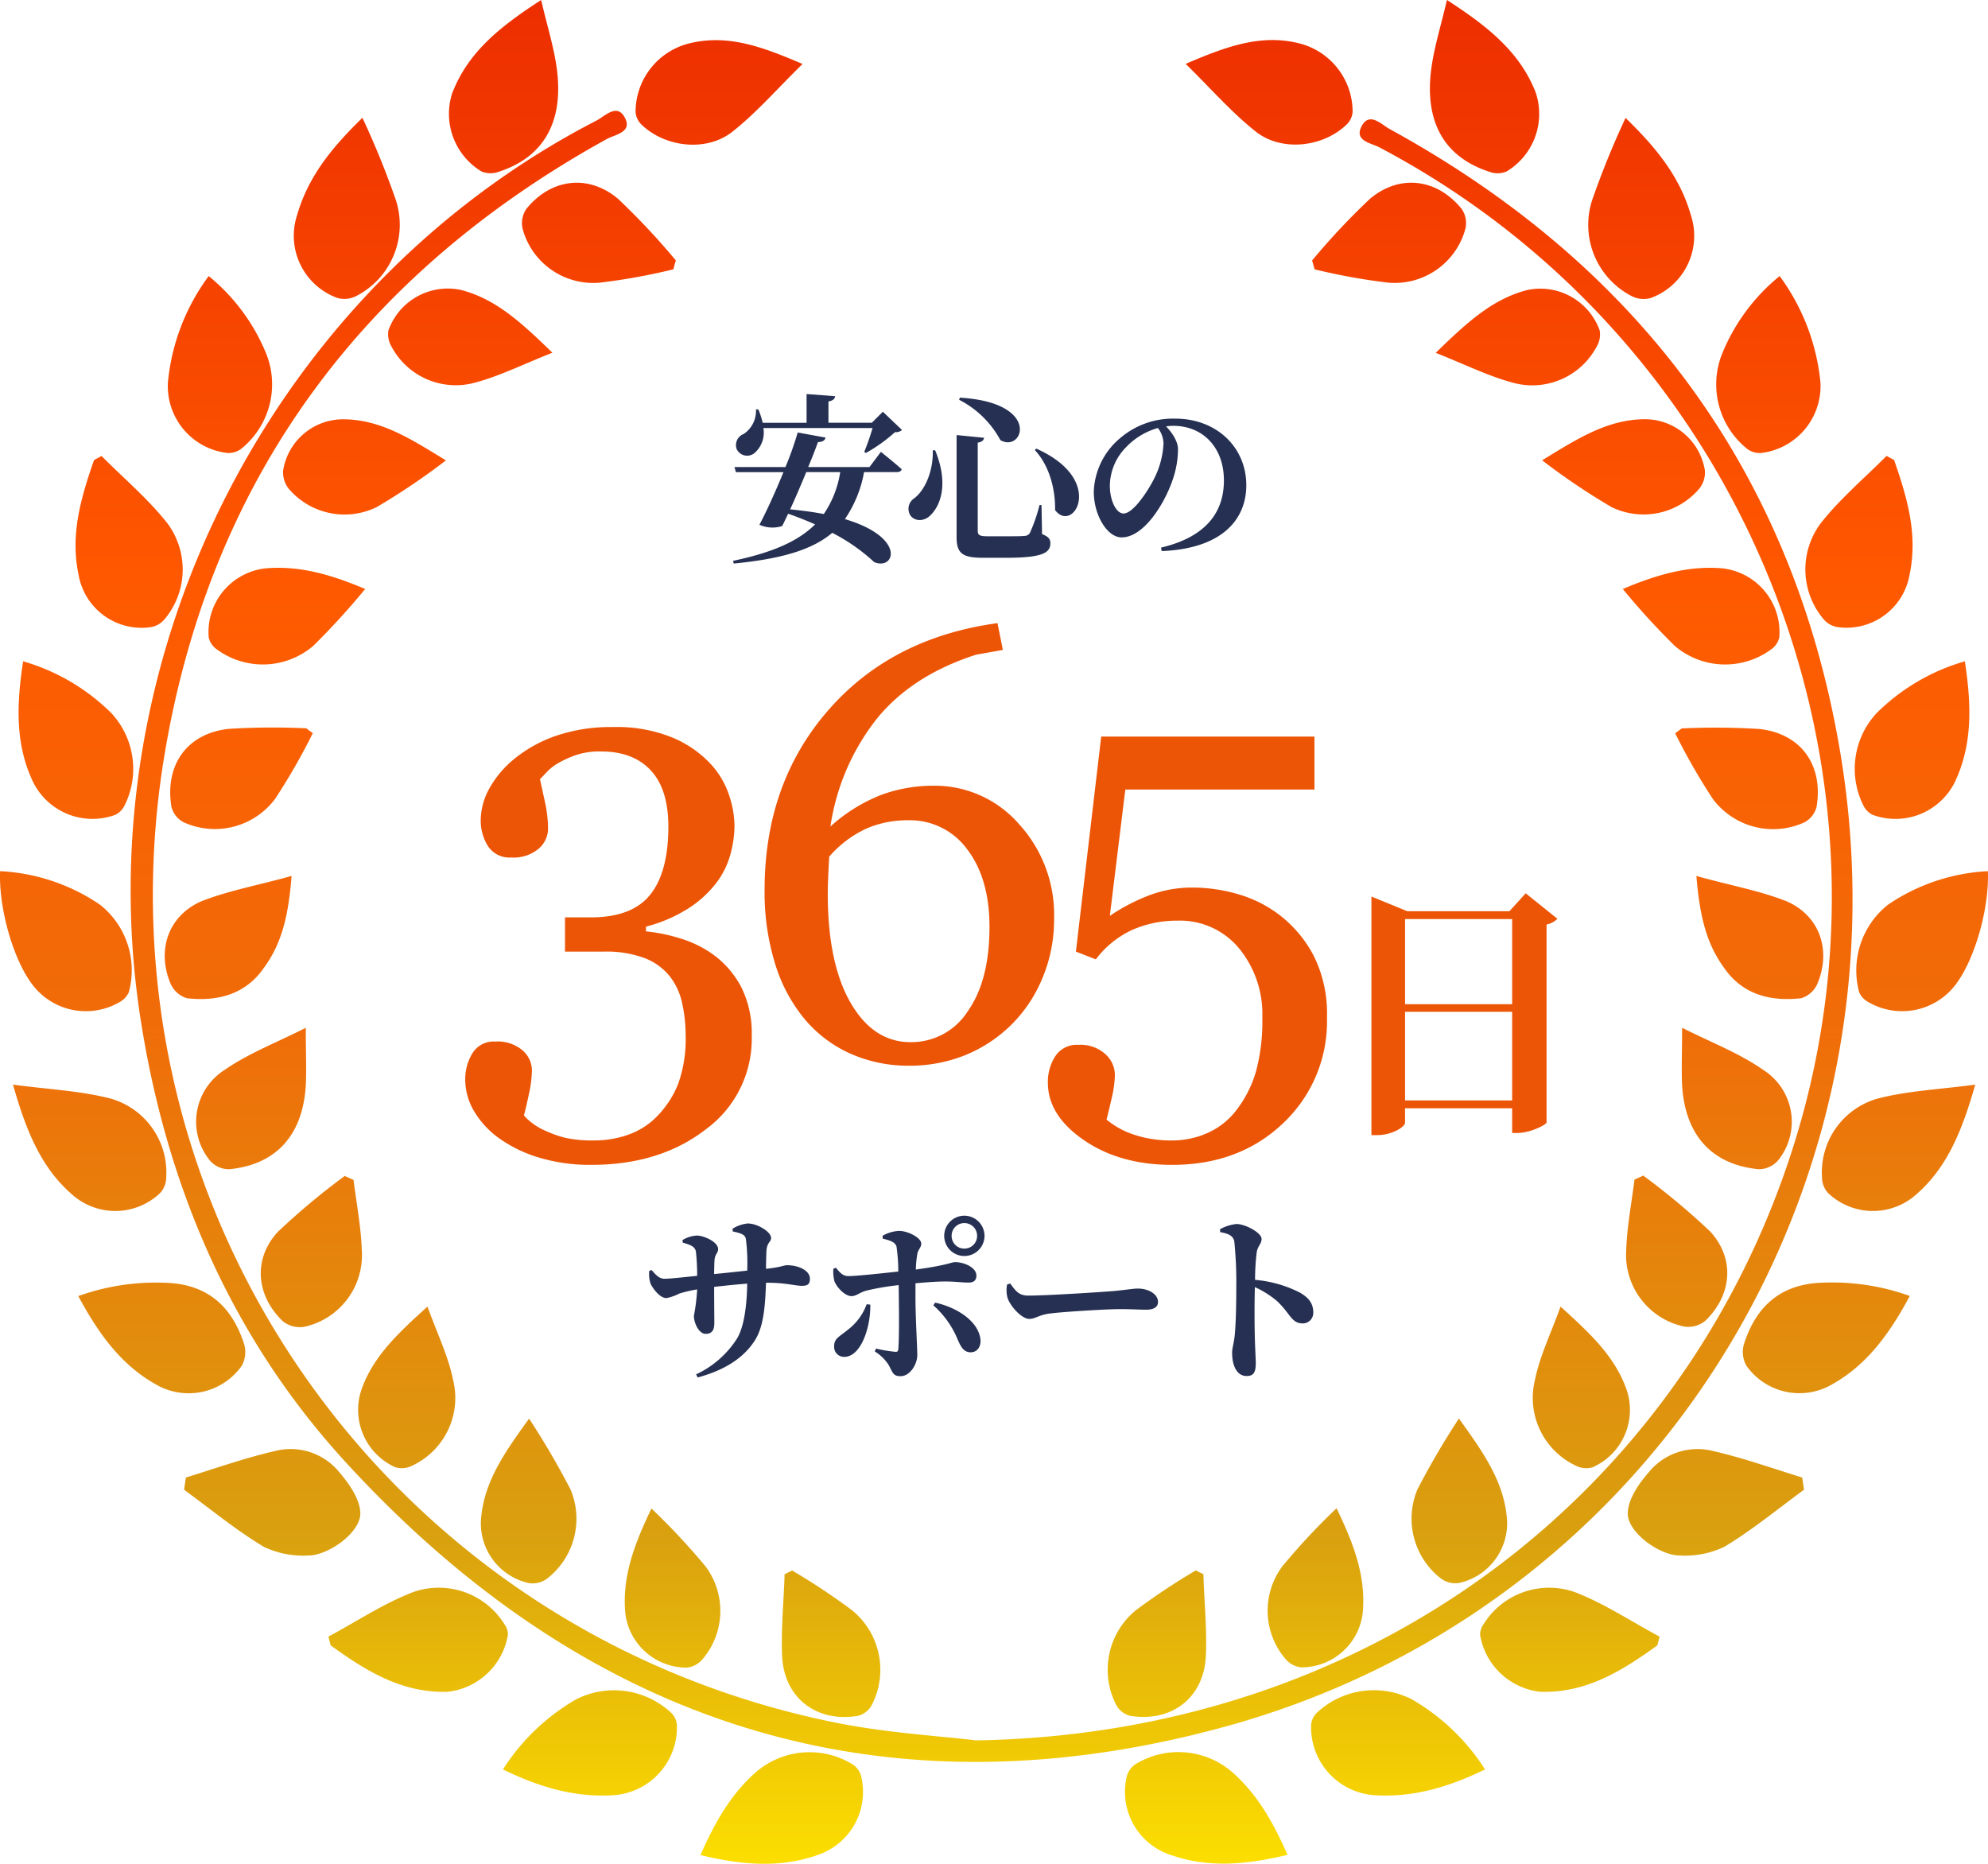 <svg xmlns="http://www.w3.org/2000/svg" xmlns:xlink="http://www.w3.org/1999/xlink" width="352" height="330" viewBox="0 0 352 330"><defs><linearGradient id="a" x1="0.5" x2="0.5" y2="1" gradientUnits="objectBoundingBox"><stop offset="0" stop-color="#ed2e00"/><stop offset="0.315" stop-color="#ff5900"/><stop offset="0.547" stop-color="#f06c09"/><stop offset="0.823" stop-color="#d9a00f"/><stop offset="1" stop-color="#fcdf00"/></linearGradient></defs><g transform="translate(-608 -3661)"><g transform="translate(-568 2767)"><path d="M172.658,308.127c-6.143-.744-15.619-1.287-24.793-3.136C68.226,288.907,15.708,213.433,29.159,133.4c8.191-48.714,35.032-84.9,78.274-108.787,1.506-.8,4.477-1.206,3.252-3.659-1.365-2.795-3.533-.422-5.059.382-57.536,29.675-90.721,95.1-80.743,159.13,4.577,29.353,15.86,55.892,35.875,77.947,43,47.186,96,64.3,157.652,46.885,74.982-21.392,120.633-95.5,107.283-172.882-8.472-49.156-35.835-85.566-79.619-109.551-1.486-.8-3.654-3.237-5.059-.382-1.2,2.493,1.767,2.835,3.232,3.619,64.643,34.1,95.479,110.416,72.553,179.114-19.855,59.631-74.48,101.851-144.142,102.937h0Zm162.671-226.7-1.3-.7c-3.935,3.961-8.271,7.6-11.684,11.962a13.637,13.637,0,0,0,.642,17.069,4.084,4.084,0,0,0,2.61,1.307,11.335,11.335,0,0,0,12.527-9.429c1.486-7.1-.5-13.671-2.77-20.225h0ZM227.966,328.433c-2.57-5.871-5.461-10.937-10-14.837a14.568,14.568,0,0,0-16.8-1.307,3.738,3.738,0,0,0-1.626,2.091,11.763,11.763,0,0,0,8.11,14.174c6.6,2.212,13.19,1.568,20.316-.141ZM349.724,192.042c-6.284.844-11.925,1.086-17.285,2.473a13.567,13.567,0,0,0-9.837,13.953,4.081,4.081,0,0,0,1.044,2.734,11.5,11.5,0,0,0,15.217.643c5.862-4.885,8.532-11.621,10.881-19.844v.04h0ZM315.073,48.9a34.393,34.393,0,0,0-10.238,13.933,14.614,14.614,0,0,0,4.5,16.627,3.66,3.66,0,0,0,2.489.744,11.929,11.929,0,0,0,10.5-12.485A37.911,37.911,0,0,0,315.114,48.9h0Zm-52.136,264.4a37.637,37.637,0,0,0-12.969-12.425,14.774,14.774,0,0,0-16.843,2.413,3.4,3.4,0,0,0-.984,2.071,12.065,12.065,0,0,0,11.343,12.505c6.846.4,13.089-1.488,19.433-4.564h0ZM256.192,0c-1.064,4.564-2.309,8.464-2.811,12.465-1.144,9.349,2.489,15.461,10.459,17.994a4.042,4.042,0,0,0,2.911-.1,11.888,11.888,0,0,0,5.1-14.134C268.96,9.007,263.178,4.524,256.192,0Zm91.7,117.091a36.382,36.382,0,0,0-15.6,9.148,14.5,14.5,0,0,0-2.349,16.406,3.548,3.548,0,0,0,1.626,1.629,11.725,11.725,0,0,0,14.454-5.609c3.333-6.836,3.011-14.053,1.867-21.573h0ZM293.452,291.319c.12-.523.261-1.025.381-1.548-5.019-2.674-9.737-5.85-15.057-7.9a13.684,13.684,0,0,0-16.08,5.67,3.344,3.344,0,0,0-.642,1.89,12.151,12.151,0,0,0,10.68,10.113c8.11.261,14.515-3.74,20.718-8.223h0Zm44.688-61.863a40.755,40.755,0,0,0-16.5-2.292c-6.886.563-10.841,4.564-12.848,10.776a5.014,5.014,0,0,0,.4,3.84,11.489,11.489,0,0,0,15.358,3.237c6.2-3.518,10.138-9.128,13.611-15.581h0ZM334.265,160.2a14.848,14.848,0,0,0-5.079,15.5,3.67,3.67,0,0,0,1.626,1.729,11.885,11.885,0,0,0,15.679-3.418c3.232-4.463,5.742-13.269,5.481-19.763a34.466,34.466,0,0,0-17.707,5.951ZM319.41,263.756c-.1-.7-.2-1.427-.321-2.151-5.28-1.628-10.54-3.5-15.92-4.725a11.116,11.116,0,0,0-11.182,3.719c-1.807,2.071-3.774,4.865-3.774,7.4,0,3.337,5.641,7.459,9.295,7.419a16.21,16.21,0,0,0,7.769-1.528c4.959-2.975,9.476-6.715,14.153-10.133h0ZM287.831,20.849a153.577,153.577,0,0,0-5.942,14.616,14.189,14.189,0,0,0,6.906,16.908,4.659,4.659,0,0,0,3.513.382,11.712,11.712,0,0,0,7.087-14.616c-1.907-6.715-5.982-11.822-11.584-17.27h0Zm-77.893-9.53c4.517,4.423,8.11,8.585,12.407,11.982,4.658,3.679,12.105,2.734,16.221-1.387a3.488,3.488,0,0,0,.923-2.111A12.512,12.512,0,0,0,230.054,7.68c-6.806-1.709-12.929.543-20.1,3.619h0Zm90.42,143.73c.542,6.695,1.626,11.8,4.858,16.245,3.252,4.785,8.231,6.072,13.691,5.448a4.586,4.586,0,0,0,2.871-2.553c2.489-5.891.462-12.043-5.461-14.616-4.838-1.91-10.078-2.815-15.96-4.483v-.04h0ZM254.185,62.466c5.26,2.071,9.556,4.262,14.133,5.408a12.885,12.885,0,0,0,14.374-6.494,4.136,4.136,0,0,0,.542-2.875,11.161,11.161,0,0,0-12.969-7.117c-6.163,1.649-10.6,5.79-16.06,11.078h0Zm22.123,168.881c-1.706,4.725-3.694,8.786-4.537,12.988a13.263,13.263,0,0,0,7.127,15.119,4.054,4.054,0,0,0,3.132.322,11.119,11.119,0,0,0,5.782-14.234c-2.148-5.629-6.444-9.61-11.5-14.194h0Zm21.481-102.394-1.184.885a112.848,112.848,0,0,0,6.665,11.621A13.328,13.328,0,0,0,319.49,145.6a4.327,4.327,0,0,0,2.148-2.734c1.225-7.378-2.73-12.988-10.138-13.792a124.791,124.791,0,0,0-13.712-.1h0Zm-10.459-24.669a128.251,128.251,0,0,0,9.195,10.073,13.744,13.744,0,0,0,16.984.684,3.621,3.621,0,0,0,1.526-2.151,11.366,11.366,0,0,0-10.118-12.264c-5.862-.483-11.343,1.025-17.586,3.659h0ZM258.3,251.17a141.653,141.653,0,0,0-7.328,12.525,13.406,13.406,0,0,0,4.216,15.843,4.306,4.306,0,0,0,3.232.724,10.839,10.839,0,0,0,8.351-11.842c-.683-6.353-4.176-11.319-8.472-17.27h0Zm39.529-69.141c0,4.262-.141,7.218,0,10.153.542,8.806,5.26,14.033,13.551,14.837a4.519,4.519,0,0,0,3.413-1.528,10.864,10.864,0,0,0-1.526-15.28,11.831,11.831,0,0,0-1.144-.824c-4.176-2.915-9.034-4.765-14.314-7.419v.06h0ZM232.3,46.06c.161.543.3,1.045.462,1.628a109.634,109.634,0,0,0,12.969,2.352,12.973,12.973,0,0,0,13.691-9.409,4.392,4.392,0,0,0-.642-3.659c-4.3-5.308-10.9-6.233-16.221-1.769A122.794,122.794,0,0,0,232.3,46.141v-.06h0ZM273,81.465a120.31,120.31,0,0,0,12.266,8.283,12.941,12.941,0,0,0,15.458-3.056,4.582,4.582,0,0,0,1.144-3.358,10.758,10.758,0,0,0-10.54-9.107c-6.705,0-12.045,3.458-18.329,7.3v-.06h0Zm18.028,126.661-1.626.724c-.522,4.142-1.325,8.263-1.465,12.425a12.969,12.969,0,0,0,10.118,13.571,4.737,4.737,0,0,0,3.875-.985c4.738-4.544,5.3-11.017.863-15.823a124.938,124.938,0,0,0-11.764-9.831v-.121h0Zm-54.344,58.887a117.049,117.049,0,0,0-9.636,10.314,13.14,13.14,0,0,0,.522,16.365,4.194,4.194,0,0,0,2.811,1.528,10.93,10.93,0,0,0,10.881-9.51c.642-6.454-1.486-12.184-4.637-18.7ZM213.13,278.754l-1.405-.7a114.939,114.939,0,0,0-10.7,7.117,13.621,13.621,0,0,0-3.413,16.667,3.909,3.909,0,0,0,2.449,1.95c7.247,1.206,12.969-3.036,13.43-10.354.241-4.865-.281-9.771-.422-14.656h.06ZM16.652,81.425c-2.269,6.534-4.256,13.128-2.77,20.225a11.335,11.335,0,0,0,12.527,9.429,4.084,4.084,0,0,0,2.61-1.307A13.69,13.69,0,0,0,29.661,92.7c-3.413-4.363-7.769-8-11.684-11.962l-1.3.7h0Zm127.68,247.149a11.78,11.78,0,0,0,8.11-14.174,3.61,3.61,0,0,0-1.626-2.091,14.57,14.57,0,0,0-16.8,1.307c-4.537,3.92-7.428,8.987-10,14.837,7.127,1.709,13.712,2.332,20.316.141ZM2.278,192.042V192c2.349,8.243,5.019,14.958,10.881,19.844a11.5,11.5,0,0,0,15.217-.643,4.143,4.143,0,0,0,1.044-2.734,13.589,13.589,0,0,0-9.837-13.953c-5.36-1.387-11-1.628-17.285-2.473h0ZM36.928,48.9a37.538,37.538,0,0,0-7.207,18.818A11.916,11.916,0,0,0,40.22,80.2a3.723,3.723,0,0,0,2.489-.744,14.645,14.645,0,0,0,4.5-16.627A34.576,34.576,0,0,0,36.968,48.9h0Zm52.136,264.4c6.364,3.1,12.607,4.966,19.433,4.564a12.051,12.051,0,0,0,11.343-12.505,3.353,3.353,0,0,0-.984-2.071,14.842,14.842,0,0,0-16.843-2.413,37.637,37.637,0,0,0-12.969,12.425h0ZM80.151,16.225a11.912,11.912,0,0,0,5.1,14.134,4.149,4.149,0,0,0,2.911.1c7.95-2.533,11.6-8.645,10.459-17.994-.5-4-1.767-7.9-2.811-12.465C88.823,4.524,83.041,9.007,80.171,16.225ZM4.085,117.091C2.94,124.61,2.6,131.828,5.952,138.663a11.734,11.734,0,0,0,14.454,5.609,3.548,3.548,0,0,0,1.626-1.629,14.5,14.5,0,0,0-2.349-16.406,36.584,36.584,0,0,0-15.6-9.148h0ZM58.529,291.319c6.2,4.483,12.607,8.484,20.718,8.223a12.151,12.151,0,0,0,10.68-10.113,3.248,3.248,0,0,0-.642-1.89,13.685,13.685,0,0,0-16.08-5.67c-5.34,2.051-10.058,5.227-15.057,7.9.12.523.261,1.025.381,1.548h0ZM13.841,229.457h0c3.473,6.454,7.408,12.063,13.611,15.581A11.509,11.509,0,0,0,42.81,241.8a5.023,5.023,0,0,0,.4-3.84c-2.008-6.212-5.982-10.213-12.848-10.776a40.755,40.755,0,0,0-16.5,2.292h0ZM.009,154.245c-.261,6.494,2.248,15.3,5.481,19.763a11.864,11.864,0,0,0,15.679,3.418,3.764,3.764,0,0,0,1.626-1.729,14.8,14.8,0,0,0-5.079-15.5A34.466,34.466,0,0,0,.009,154.245ZM32.572,263.756h0c4.678,3.418,9.195,7.157,14.153,10.133a16.21,16.21,0,0,0,7.769,1.528c3.654.04,9.295-4.081,9.295-7.419,0-2.513-1.987-5.308-3.774-7.4a11.1,11.1,0,0,0-11.182-3.719c-5.38,1.226-10.64,3.1-15.92,4.725-.12.7-.221,1.427-.321,2.151h0ZM64.17,20.849c-5.6,5.448-9.656,10.555-11.584,17.27a11.712,11.712,0,0,0,7.087,14.616,4.549,4.549,0,0,0,3.513-.382,14.189,14.189,0,0,0,6.906-16.908A153.587,153.587,0,0,0,64.15,20.829h0Zm77.893-9.53c-7.167-3.076-13.29-5.328-20.1-3.619a12.512,12.512,0,0,0-9.435,12.123,3.488,3.488,0,0,0,.923,2.111c4.115,4.121,11.563,5.066,16.221,1.387,4.3-3.4,7.89-7.559,12.407-11.982h0Zm-90.44,143.73v.04c-5.862,1.649-11.1,2.573-15.96,4.483-5.922,2.573-7.95,8.726-5.461,14.616a4.642,4.642,0,0,0,2.871,2.553c5.44.623,10.439-.663,13.691-5.448,3.252-4.443,4.336-9.55,4.858-16.245h0ZM97.8,62.446c-5.461-5.288-9.9-9.429-16.06-11.078a11.161,11.161,0,0,0-12.969,7.117,4.246,4.246,0,0,0,.542,2.875,12.873,12.873,0,0,0,14.374,6.494c4.557-1.146,8.853-3.337,14.133-5.408h0Zm-22.123,168.9h0c-5.059,4.584-9.355,8.565-11.5,14.194a11.137,11.137,0,0,0,5.782,14.234,4.054,4.054,0,0,0,3.132-.322,13.239,13.239,0,0,0,7.127-15.119c-.843-4.2-2.831-8.263-4.537-12.988h0ZM54.193,128.953a124.754,124.754,0,0,0-13.712.1c-7.408.8-11.343,6.434-10.138,13.792a4.276,4.276,0,0,0,2.148,2.734,13.328,13.328,0,0,0,16.221-4.142,112.847,112.847,0,0,0,6.665-11.621l-1.184-.885h0Zm10.459-24.669c-6.223-2.634-11.7-4.142-17.586-3.659a11.354,11.354,0,0,0-10.118,12.264,3.621,3.621,0,0,0,1.526,2.151,13.745,13.745,0,0,0,16.984-.684,132.3,132.3,0,0,0,9.195-10.073h0ZM93.681,251.17c-4.316,5.951-7.789,10.917-8.472,17.27a10.839,10.839,0,0,0,8.351,11.842,4.267,4.267,0,0,0,3.232-.724,13.406,13.406,0,0,0,4.216-15.843,141.648,141.648,0,0,0-7.328-12.525h0ZM54.153,182.029v-.06c-5.28,2.674-10.138,4.524-14.314,7.419a9.171,9.171,0,0,0-1.144.824,10.866,10.866,0,0,0-1.526,15.28,4.451,4.451,0,0,0,3.413,1.528c8.291-.8,13.029-6.031,13.551-14.837.141-2.915,0-5.871,0-10.153h0ZM119.679,46.08v.06A125.615,125.615,0,0,0,109.421,35.2C104.1,30.74,97.5,31.665,93.2,36.973a4.452,4.452,0,0,0-.642,3.659,12.959,12.959,0,0,0,13.691,9.409,109.633,109.633,0,0,0,12.969-2.352c.141-.563.281-1.086.462-1.628h0Zm-40.693,35.4v.06c-6.284-3.84-11.624-7.318-18.329-7.3a10.758,10.758,0,0,0-10.54,9.107,4.668,4.668,0,0,0,1.144,3.358A12.97,12.97,0,0,0,66.72,89.768a120.309,120.309,0,0,0,12.266-8.283h0ZM60.958,208.146v.121A124.933,124.933,0,0,0,49.194,218.1c-4.437,4.785-3.875,11.279.863,15.823a4.809,4.809,0,0,0,3.875.985A12.983,12.983,0,0,0,64.05,221.334c-.141-4.162-.944-8.283-1.465-12.425l-1.626-.724h0ZM115.3,267.053h.06c-3.152,6.534-5.26,12.264-4.637,18.7a10.93,10.93,0,0,0,10.881,9.51,4.194,4.194,0,0,0,2.811-1.528,13.167,13.167,0,0,0,.522-16.365,119.939,119.939,0,0,0-9.636-10.314Zm23.549,11.741h.06c-.141,4.885-.662,9.791-.422,14.656.462,7.318,6.183,11.56,13.43,10.354a3.909,3.909,0,0,0,2.449-1.95,13.6,13.6,0,0,0-3.413-16.667,114.919,114.919,0,0,0-10.7-7.117l-1.405.7h0Z" transform="translate(1176.009 894)" fill="url(#a)"/><rect width="351" height="329.483" transform="translate(1176 894)" fill="none"/></g><g transform="translate(0 522)"><path d="M-21.5-21.216a43.357,43.357,0,0,1-1.472,4.224l.288.192a28.14,28.14,0,0,0,5.152-3.68,1.751,1.751,0,0,0,1.248-.384L-19.68-24.1l-1.952,1.952h-7.68V-25.92c.864-.16,1.12-.48,1.184-.928l-5.056-.384v5.088H-40.96a13.5,13.5,0,0,0-.768-2.368h-.416A4.925,4.925,0,0,1-44.32-20.16,2.1,2.1,0,0,0-45.568-17.5a2.048,2.048,0,0,0,3.136.736,4.782,4.782,0,0,0,1.6-4.448Zm-5.728,7.808a18.066,18.066,0,0,1-2.912,7.424c-1.76-.352-3.744-.608-5.952-.832.928-2.016,1.952-4.416,2.848-6.592Zm5.184-.9H-32.9c.736-1.76,1.344-3.328,1.728-4.416.9-.032,1.248-.352,1.344-.8l-4.928-.9A57.479,57.479,0,0,1-36.928-14.3h-9.024l.256.9h8.416c-1.408,3.456-3.072,7.1-4.256,9.312a5.607,5.607,0,0,0,4.032.224c.32-.64.672-1.376,1.056-2.176,1.664.576,3.264,1.216,4.768,1.888C-34.752-1.088-39.392.864-46.208,2.3l.128.48c8.608-.832,13.984-2.5,17.44-5.44a33.144,33.144,0,0,1,7.424,5.184C-17.6,4.064-15.424-1.824-26.4-5.088a21.439,21.439,0,0,0,3.392-8.32h5.76c.48,0,.832-.16.9-.512-1.376-1.248-3.68-3.072-3.68-3.072Zm11.2-2.944c.128,3.9-1.568,7.264-3.328,8.512a2.22,2.22,0,0,0-.672,2.944c.8,1.184,2.592,1.184,3.744-.128,1.728-1.792,3.04-5.632.672-11.36Zm4.8-9.344-.128.384a17.129,17.129,0,0,1,7.3,7.136C5.12-16.736,8.544-25.728-6.048-26.592ZM7.488-17.568l-.256.256c2.912,3.136,3.648,7.68,3.584,10.624C14.016-2.4,19.936-12.032,7.488-17.568Zm-14.112-2.4v18.08c0,2.976,1.152,3.648,4.768,3.648h3.9c6.336,0,7.936-.8,7.936-2.56,0-.736-.32-1.184-1.472-1.632l-.1-5.152H8.064a29.351,29.351,0,0,1-1.7,4.928,1.119,1.119,0,0,1-1.024.544c-.544.064-1.632.064-2.944.064H-1.216c-1.312,0-1.664-.224-1.664-.96V-18.624c.768-.128,1.056-.448,1.12-.864Zm36.64,1.5a15.407,15.407,0,0,1-1.44,5.76C27.552-10.5,24.736-6.08,22.944-6.08c-1.344,0-2.432-2.368-2.432-4.9a9.871,9.871,0,0,1,2.88-6.848,12.377,12.377,0,0,1,5.632-3.392A4.711,4.711,0,0,1,30.016-18.464ZM29.7.576C40.448.128,44.672-5.056,44.672-11.1c0-6.656-5.216-11.776-12.576-11.776a14.372,14.372,0,0,0-9.728,3.424,12.935,12.935,0,0,0-4.7,9.5c0,4.16,2.368,8.1,4.928,8.1,3.9,0,7.488-5.824,8.928-9.888a16.882,16.882,0,0,0,1.056-5.7c0-1.5-1.152-3.072-2.112-4.064a8.617,8.617,0,0,1,1.28-.1c5.184,0,8.96,3.776,8.96,9.664,0,5.536-3.04,9.984-11.136,11.9Z" transform="translate(784 3236)" fill="#253052"/><path d="M-46.256-23.968c1.568.352,2.24.576,2.336,1.44a33.606,33.606,0,0,1,.224,5.5c-1.824.192-4.1.448-5.856.608,0-.96.032-1.92.064-2.464.1-1.152.64-1.216.64-1.952,0-1.28-2.528-2.4-3.776-2.4a5.443,5.443,0,0,0-2.528.8l.032.448c1.472.416,2.176.736,2.336,1.568a38.556,38.556,0,0,1,.224,4.32c-1.952.192-4.672.512-5.76.512-.9,0-1.44-.544-2.3-1.536l-.416.128a5.348,5.348,0,0,0,.224,2.272c.32.7,1.568,2.56,2.816,2.56a8.445,8.445,0,0,0,2.272-.8A22.553,22.553,0,0,1-52.56-13.7a34.5,34.5,0,0,1-.576,4.672c0,1.312.9,3.2,2.08,3.2,1.056,0,1.536-.608,1.536-1.888,0-1.472-.032-3.808-.032-6.432,1.664-.192,3.84-.416,5.856-.576-.064,3.744-.512,7.552-1.792,9.7a17.185,17.185,0,0,1-7.264,6.368l.288.544c4.32-1.152,7.776-3.136,9.888-6.208,1.76-2.464,2.048-6.112,2.208-10.56h.288c3.2,0,4.9.544,6.048.544.9,0,1.44-.192,1.44-1.248,0-1.536-2.144-2.4-4.032-2.4-.64,0-1.024.352-3.744.64,0-.928.032-1.952.064-3.008.1-1.824.832-1.664.832-2.464,0-1.088-2.432-2.56-4.128-2.56a6.281,6.281,0,0,0-2.688.928ZM-5.264-25.44a2.24,2.24,0,0,1,2.272,2.272,2.233,2.233,0,0,1-2.272,2.24,2.226,2.226,0,0,1-2.24-2.24A2.233,2.233,0,0,1-5.264-25.44Zm0,5.824A3.571,3.571,0,0,0-1.68-23.168a3.578,3.578,0,0,0-3.584-3.584,3.571,3.571,0,0,0-3.552,3.584A3.565,3.565,0,0,0-5.264-19.616Zm-17.28,8.544A9.971,9.971,0,0,1-25.872-6.56c-1.6,1.312-2.432,1.536-2.432,2.944A1.748,1.748,0,0,0-26.512-1.76c3.008,0,4.7-5.376,4.608-9.248ZM-19.7-22.688c1.344.32,2.176.608,2.432,1.376a29.692,29.692,0,0,1,.32,4.448c-2.656.288-7.3.8-8.768.8-.96.032-1.472-.48-2.272-1.472l-.448.16A6.771,6.771,0,0,0-28.24-15.1c.576,1.312,1.984,2.592,3.008,2.592.864,0,1.5-.7,2.688-.992a46.117,46.117,0,0,1,5.664-.96l.032,2.3c.032,2.72.064,7.392-.1,9.056-.032.416-.224.48-.576.448a23.055,23.055,0,0,1-3.36-.576l-.224.512A7.817,7.817,0,0,1-18.672-.352c.768,1.376.768,2.016,2.144,2.016,1.632,0,2.944-2.08,2.944-3.744,0-1.28-.32-6.784-.32-10.08v-2.624c2.016-.192,4-.32,5.216-.32,1.888,0,2.944.192,4.192.192.9,0,1.376-.384,1.376-1.248,0-1.472-2.272-2.368-3.712-2.368-.832,0-1.024.48-7.008,1.312a19.207,19.207,0,0,1,.256-2.72c.128-.864.7-1.12.7-1.888,0-.992-2.272-2.208-3.9-2.24a6.614,6.614,0,0,0-2.944.864Zm8.96,11.808A16.225,16.225,0,0,1-6.448-4.864c.48,1.088.992,2.3,2.3,2.3,1.152,0,1.824-.928,1.76-2.176C-2.672-8-6.48-10.5-10.416-11.36ZM2.32-14.56a5.2,5.2,0,0,0,.1,2.432C2.992-10.56,4.976-8.48,6.224-8.48c1.216,0,1.7-.768,4-.992,2.464-.288,9.632-.736,12.064-.736,2.24,0,3.36.1,4.64.1,1.344,0,2.112-.448,2.112-1.376,0-1.376-1.664-2.368-3.584-2.368-.768,0-2.208.256-4.352.448-1.952.16-11.616.8-15.04.8-1.7,0-2.24-.864-3.2-2.144Zm37.728-9.28c1.312.224,2.3.576,2.5,1.632A70.724,70.724,0,0,1,42.9-14.08c0,1.92-.032,6.208-.288,8.608-.16,1.408-.448,2.144-.448,3.008,0,2.368.9,4.1,2.56,4.1C46,1.632,46.352.96,46.352-.7c0-.448-.064-1.536-.128-3.168-.1-2.752-.128-6.848-.032-10.24a17,17,0,0,1,3.84,2.4C52.5-9.44,52.624-7.68,54.672-7.68a1.859,1.859,0,0,0,1.856-1.952c0-1.7-.928-2.656-2.336-3.488a21.491,21.491,0,0,0-7.968-2.272,39.567,39.567,0,0,1,.288-4.832c.16-1.184.864-1.5.864-2.432,0-1.056-2.848-2.624-4.448-2.624a7.565,7.565,0,0,0-2.912.928Z" transform="translate(784 3381)" fill="#253052"/><path d="M-9.216-2.16v-15.7H9.744v15.7ZM9.744-34.272V-19.2H-9.216V-34.272Zm2.4-4.56-2.88,3.168h-18.1l-6.336-2.592V3.984h1.008c2.592,0,4.944-1.44,4.944-2.208V-.768H9.744V3.6h.96c2.208,0,5.088-1.44,5.136-1.872v-35.04a3.731,3.731,0,0,0,1.92-1.008Z" transform="translate(866 3336)" fill="#ec5506"/><path d="M25.682,19.248a31.349,31.349,0,0,1-9.07-1.239A23.944,23.944,0,0,1,9.545,14.66,15.848,15.848,0,0,1,4.983,9.809,11.017,11.017,0,0,1,3.375,4.166,8.81,8.81,0,0,1,4.641-.5,4.393,4.393,0,0,1,8.7-2.584a6.807,6.807,0,0,1,4.825,1.556,4.758,4.758,0,0,1,1.661,3.56A21.17,21.17,0,0,1,14.634,6.8q-.554,2.584-.87,3.691a8.937,8.937,0,0,0,1.345,1.266,10.684,10.684,0,0,0,2.4,1.424,20.1,20.1,0,0,0,3.533,1.266,22.116,22.116,0,0,0,5.221.475,17.829,17.829,0,0,0,6.091-1.055,13.236,13.236,0,0,0,5.142-3.375,17.455,17.455,0,0,0,3.612-5.669A23.4,23.4,0,0,0,42.4-3.691a26.535,26.535,0,0,0-.606-5.643,11.637,11.637,0,0,0-2.241-4.852,10.586,10.586,0,0,0-4.456-3.19,19.325,19.325,0,0,0-7.146-1.134H21.041v-6.064h4.588q7.277,0,10.494-4.008T39.34-40.658q0-6.592-3.111-9.94t-8.807-3.349a13.067,13.067,0,0,0-4.509.659A20,20,0,0,0,20.039-52a8.935,8.935,0,0,0-2.162,1.635q-.844.9-1.266,1.318.369,1.688.9,4.14a22.216,22.216,0,0,1,.527,4.667,4.707,4.707,0,0,1-1.661,3.507A6.889,6.889,0,0,1,11.5-35.174a4.508,4.508,0,0,1-4.087-2,8.374,8.374,0,0,1-1.292-4.641,11.763,11.763,0,0,1,1.529-5.59,18.074,18.074,0,0,1,4.535-5.326,23.957,23.957,0,0,1,7.33-4.008,29.834,29.834,0,0,1,9.967-1.529A26.052,26.052,0,0,1,40.21-56.347a19.49,19.49,0,0,1,6.671,4.667,15.237,15.237,0,0,1,3.27,5.643,17.894,17.894,0,0,1,.9,5.063,19.765,19.765,0,0,1-.738,5.3,14.839,14.839,0,0,1-2.426,4.931A19.552,19.552,0,0,1,43-26.235a26.168,26.168,0,0,1-7.62,3.3v.844a29.928,29.928,0,0,1,6.3,1.318,19.491,19.491,0,0,1,6.038,3.111A16.839,16.839,0,0,1,52.313-12.1,18.392,18.392,0,0,1,54.105-3.48a19.83,19.83,0,0,1-8.121,16.427Q37.863,19.248,25.682,19.248Zm81.958-43.559a26.722,26.722,0,0,1-1.978,10.283,25.159,25.159,0,0,1-5.3,8.174,25.009,25.009,0,0,1-8.517,5.7,26.22,26.22,0,0,1-9.729,1.846,25.278,25.278,0,0,1-10.6-2.162,22.68,22.68,0,0,1-8.068-6.117A28.39,28.39,0,0,1,58.227-16.4a42.859,42.859,0,0,1-1.846-13.025q0-18.826,11.206-31.746t30.032-15.5l.949,4.746-4.746.844Q82.38-67.395,76.131-59.59a40.213,40.213,0,0,0-8.095,18.932A29.3,29.3,0,0,1,77-46.248a26.742,26.742,0,0,1,9.334-1.635,19.788,19.788,0,0,1,15.056,6.75A23.817,23.817,0,0,1,107.639-24.311ZM96.2-22.887q0-8.543-3.929-13.711a12.544,12.544,0,0,0-10.521-5.168,18.272,18.272,0,0,0-7.356,1.477,19.567,19.567,0,0,0-6.565,4.957q-.053.633-.158,2.927t-.105,3.612q0,12.34,4.034,19.327T82.221-2.479A11.849,11.849,0,0,0,92.346-7.937Q96.2-13.395,96.2-22.887Zm51.688-1.846a21.915,21.915,0,0,1,5.774,7.066,22.893,22.893,0,0,1,2.294,10.811A24.741,24.741,0,0,1,148.2,11.865q-7.752,7.383-19.67,7.383-9.229,0-15.609-4.377T106.54,4.693A8.343,8.343,0,0,1,107.859,0a4.521,4.521,0,0,1,4.061-2,6.535,6.535,0,0,1,4.825,1.661,5.039,5.039,0,0,1,1.661,3.612,19.554,19.554,0,0,1-.58,4.219q-.58,2.531-.9,3.744a14.258,14.258,0,0,0,1.371,1,14.965,14.965,0,0,0,2.268,1.213,20.1,20.1,0,0,0,3.349,1.028,21.048,21.048,0,0,0,4.614.448,15.2,15.2,0,0,0,6.381-1.371,13.183,13.183,0,0,0,5.063-4.061,20.73,20.73,0,0,0,3.4-6.724A33.883,33.883,0,0,0,144.509-6.8a18.368,18.368,0,0,0-4.14-12.313,13.586,13.586,0,0,0-10.89-4.878,19.678,19.678,0,0,0-7.884,1.582,16.934,16.934,0,0,0-6.565,5.273L111.5-18.51l4.482-38.074h37.758V-47.2H120.251l-2.742,22.359a34.081,34.081,0,0,1,6.249-3.349,21.4,21.4,0,0,1,8.517-1.661,28.957,28.957,0,0,1,7.989,1.187A22.023,22.023,0,0,1,147.884-24.732Z" transform="translate(687 3326)" fill="#ec5506"/></g></g></svg>